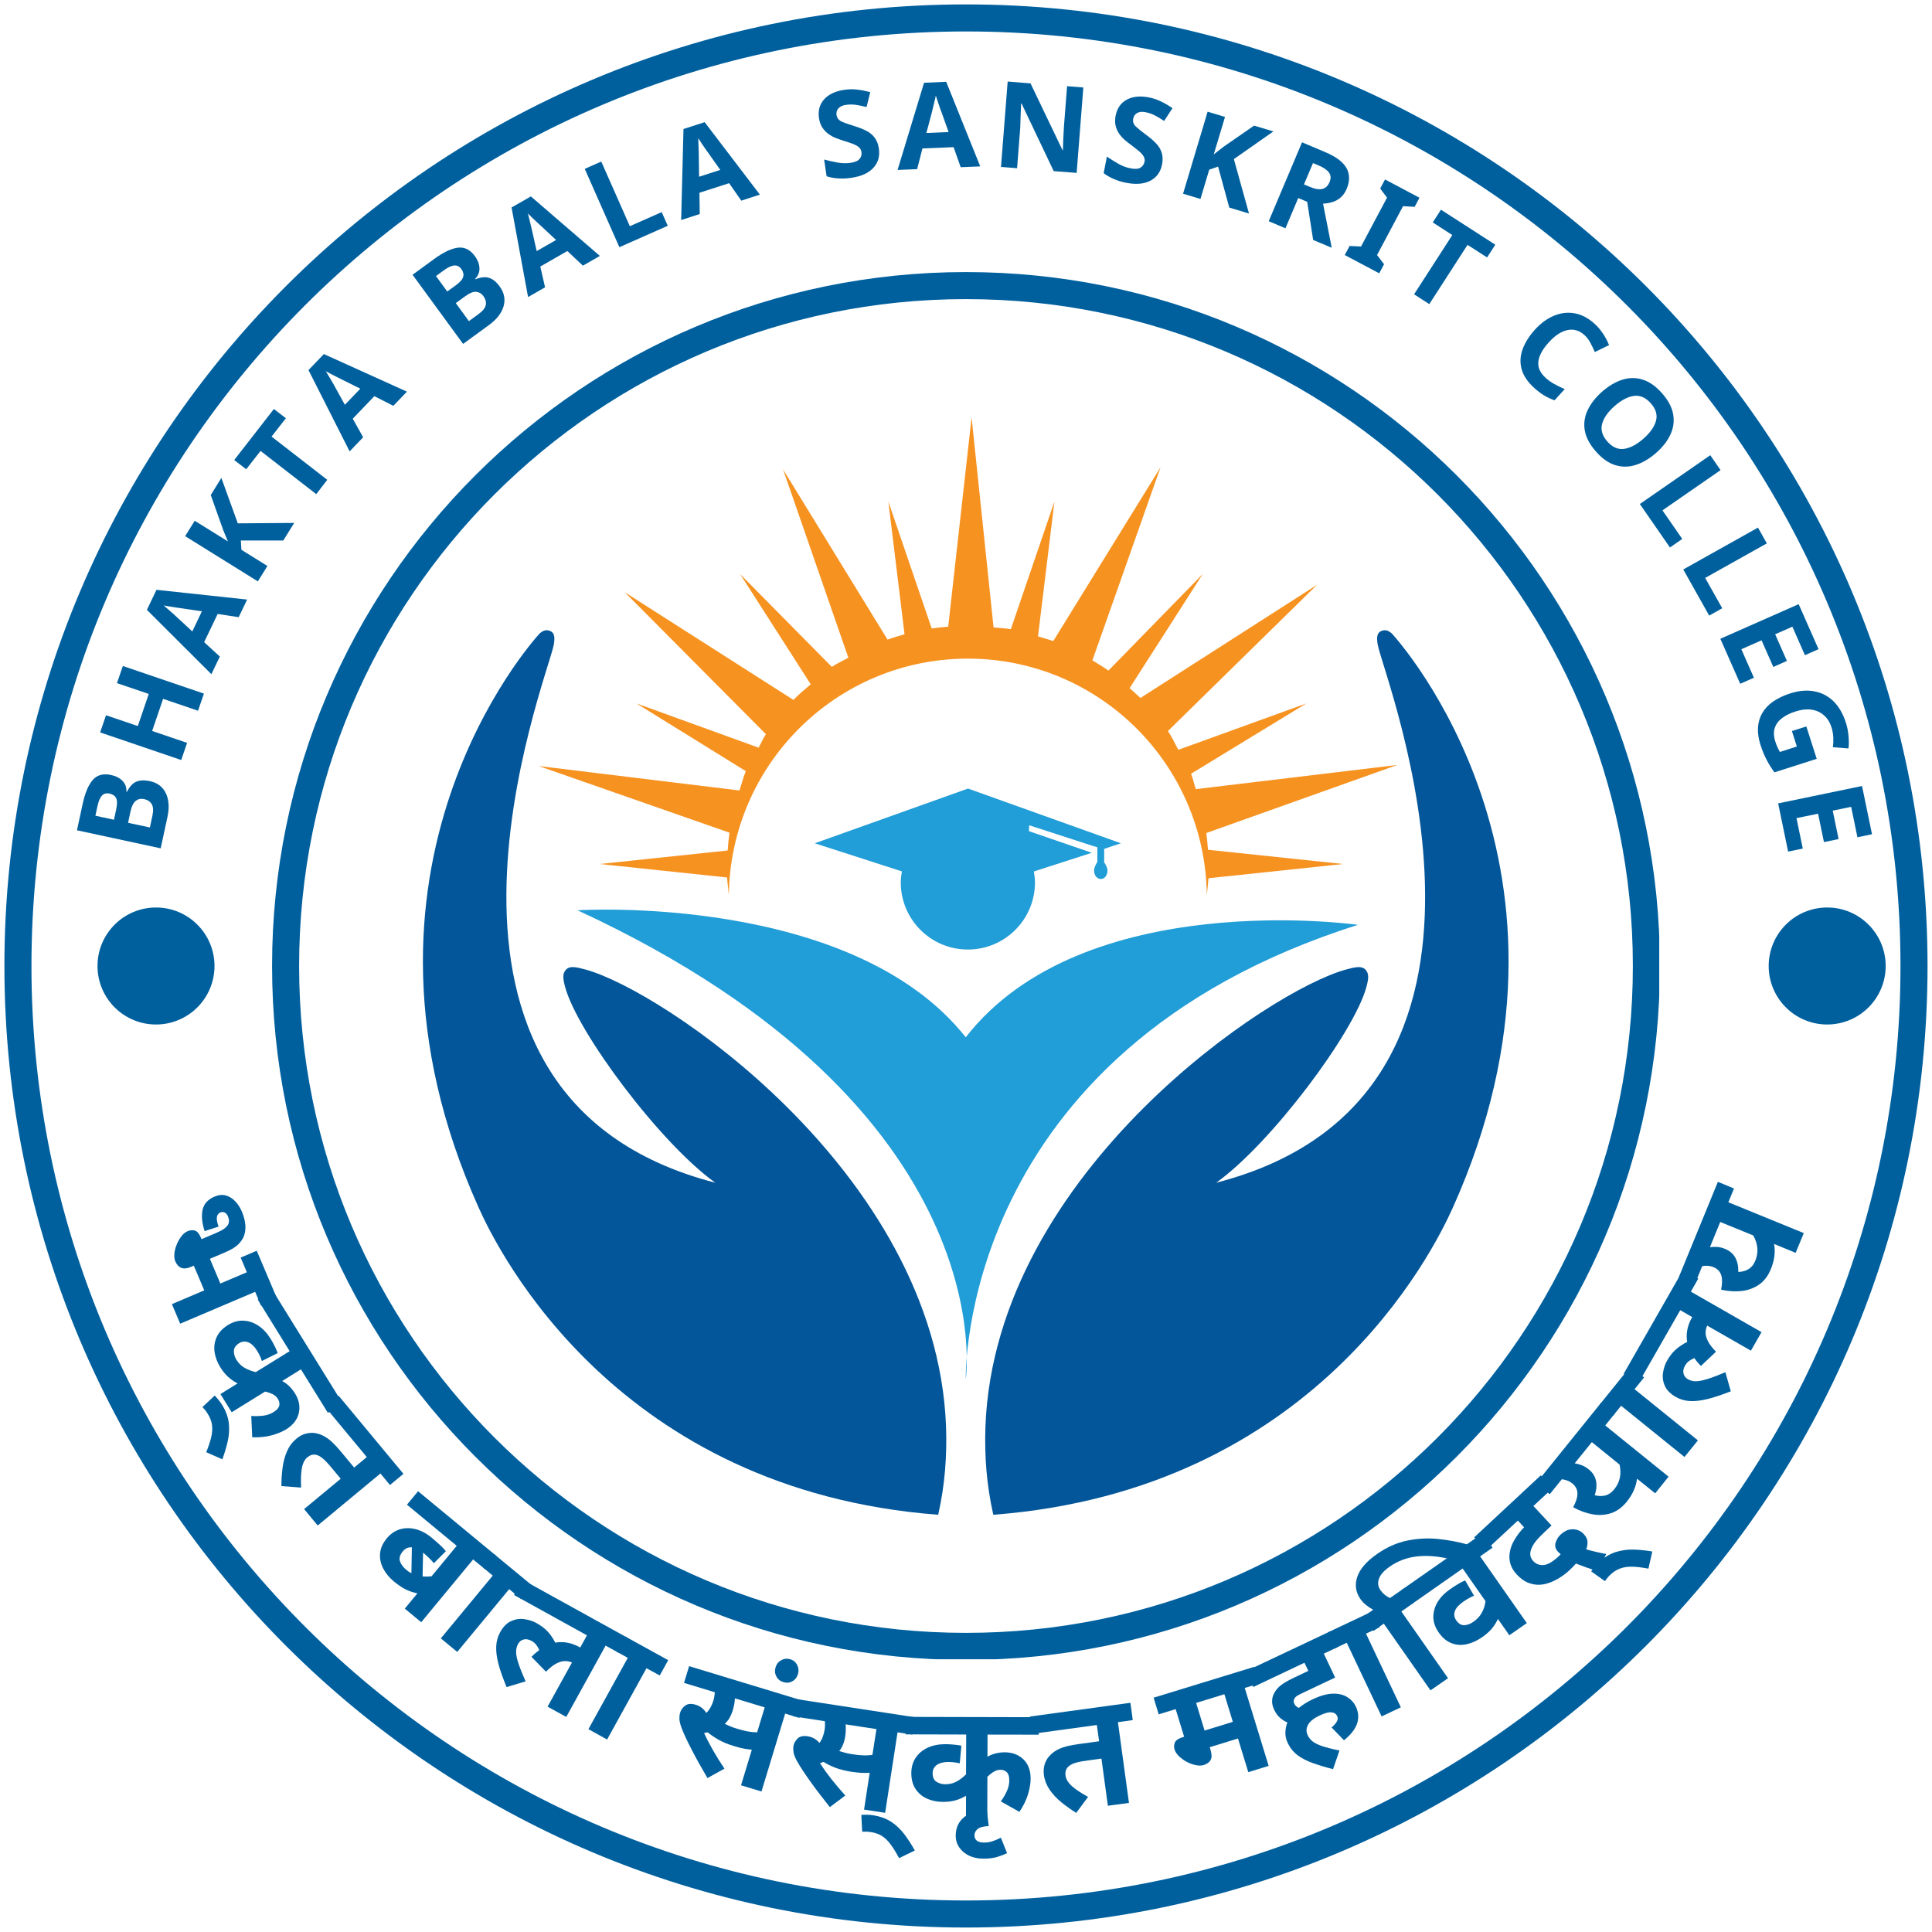 <svg xmlns="http://www.w3.org/2000/svg" xmlns:xlink="http://www.w3.org/1999/xlink" width="500" viewBox="0 0 375 375" height="500" preserveAspectRatio="xMidYMid meet"><defs><g></g><clipPath id="d4bee81807"><path d="M 0.855 0.855 L 374.133 0.855 L 374.133 374.133 L 0.855 374.133 Z M 0.855 0.855 " clip-rule="nonzero"></path></clipPath><clipPath id="27952d6f3f"><path d="M 187.496 0.855 C 84.418 0.855 0.855 84.418 0.855 187.496 C 0.855 290.574 84.418 374.133 187.496 374.133 C 290.574 374.133 374.133 290.574 374.133 187.496 C 374.133 84.418 290.574 0.855 187.496 0.855 Z M 187.496 0.855 " clip-rule="nonzero"></path></clipPath><clipPath id="e8adf030cf"><path d="M 191 122 L 293 122 L 293 294.023 L 191 294.023 Z M 191 122 " clip-rule="nonzero"></path></clipPath><clipPath id="4245361d5d"><path d="M 82 122 L 184 122 L 184 294.023 L 82 294.023 Z M 82 122 " clip-rule="nonzero"></path></clipPath><clipPath id="dd1a77cbb3"><path d="M 104 81.023 L 272 81.023 L 272 174 L 104 174 Z M 104 81.023 " clip-rule="nonzero"></path></clipPath><clipPath id="5185e2b39d"><path d="M 52.809 52.809 L 322.059 52.809 L 322.059 322.059 L 52.809 322.059 Z M 52.809 52.809 " clip-rule="nonzero"></path></clipPath><clipPath id="a8191a1f1f"><path d="M 187.5 52.809 C 113.113 52.809 52.809 113.113 52.809 187.5 C 52.809 261.887 113.113 322.188 187.5 322.188 C 261.887 322.188 322.188 261.887 322.188 187.5 C 322.188 113.113 261.887 52.809 187.5 52.809 Z M 187.5 52.809 " clip-rule="nonzero"></path></clipPath><clipPath id="b2e5574dd8"><path d="M 18.926 176.145 L 41.633 176.145 L 41.633 198.855 L 18.926 198.855 Z M 18.926 176.145 " clip-rule="nonzero"></path></clipPath><clipPath id="8f950c40e0"><path d="M 30.281 176.145 C 24.008 176.145 18.926 181.23 18.926 187.5 C 18.926 193.77 24.008 198.855 30.281 198.855 C 36.551 198.855 41.633 193.77 41.633 187.5 C 41.633 181.23 36.551 176.145 30.281 176.145 Z M 30.281 176.145 " clip-rule="nonzero"></path></clipPath><clipPath id="d4405a95bc"><path d="M 343.301 176.145 L 366.008 176.145 L 366.008 198.855 L 343.301 198.855 Z M 343.301 176.145 " clip-rule="nonzero"></path></clipPath><clipPath id="315e376e2f"><path d="M 354.652 176.145 C 348.383 176.145 343.301 181.23 343.301 187.5 C 343.301 193.77 348.383 198.855 354.652 198.855 C 360.926 198.855 366.008 193.77 366.008 187.5 C 366.008 181.23 360.926 176.145 354.652 176.145 Z M 354.652 176.145 " clip-rule="nonzero"></path></clipPath></defs><rect x="-37.5" width="450" fill="#ffffff" y="-37.5" height="450" fill-opacity="1"></rect><rect x="-37.5" width="450" fill="#ffffff" y="-37.5" height="450" fill-opacity="1"></rect><g clip-path="url(#d4bee81807)"><g clip-path="url(#27952d6f3f)"><path stroke-linecap="butt" transform="matrix(0.75, 0, 0, 0.75, 0.856, 0.856)" fill="none" stroke-linejoin="miter" d="M 248.853 -0.001 C 111.415 -0.001 -0.001 111.415 -0.001 248.853 C -0.001 386.29 111.415 497.702 248.853 497.702 C 386.29 497.702 497.702 386.29 497.702 248.853 C 497.702 111.415 386.29 -0.001 248.853 -0.001 Z M 248.853 -0.001 " stroke="#00609e" stroke-width="14" stroke-opacity="1" stroke-miterlimit="4"></path></g></g><path fill="#219dd7" d="M 214.32 164.762 L 217.566 163.68 L 187.891 153.059 L 158.148 163.68 L 175.055 169.133 C 174.938 169.832 174.84 170.543 174.84 171.277 C 174.84 178.469 180.672 184.305 187.867 184.305 C 195.055 184.305 200.887 178.469 200.887 171.277 C 200.887 170.551 200.789 169.852 200.672 169.152 L 211.914 165.523 L 199.715 161.328 L 199.773 160.184 L 211.914 164.129 L 212.547 164.316 L 212.992 164.445 L 212.992 167.305 C 212.676 167.816 212.359 168.449 212.359 168.957 C 212.359 169.914 212.93 170.613 213.688 170.613 C 214.387 170.613 214.961 169.914 214.961 168.957 C 214.961 168.449 214.645 167.871 214.32 167.367 Z M 214.32 164.762 " fill-opacity="1" fill-rule="nonzero"></path><g clip-path="url(#e8adf030cf)"><path fill="#025699" d="M 192.801 294.016 C 191.465 288.105 191.082 282.574 191.273 276.859 C 192.219 251.969 206.422 230.504 222.133 214.883 C 237.262 199.844 253.793 190.223 261.238 188.191 C 263.184 187.66 264.289 187.457 265.023 188.188 C 265.766 188.977 265.648 189.961 265.219 191.562 C 262.855 200.371 246.707 221.984 236.059 229.566 C 301.125 212.793 268.68 131.727 267.434 125.227 C 267.148 123.723 267.281 122.832 268.074 122.492 C 268.879 122.156 269.445 122.352 270.168 122.973 C 271.383 124.32 311.535 168.684 281.977 234.438 C 278.004 243.277 255 289.266 192.801 294.016 Z M 192.801 294.016 " fill-opacity="1" fill-rule="nonzero"></path></g><g clip-path="url(#4245361d5d)"><path fill="#025699" d="M 182.102 294.016 C 183.434 288.105 183.816 282.574 183.625 276.859 C 182.676 251.969 168.477 230.504 152.766 214.883 C 137.633 199.844 121.105 190.223 113.66 188.191 C 111.719 187.66 110.609 187.457 109.875 188.188 C 109.137 188.977 109.258 189.961 109.688 191.562 C 112.051 200.371 128.199 221.984 138.844 229.566 C 73.777 212.793 106.227 131.727 107.469 125.227 C 107.754 123.723 107.621 122.832 106.824 122.492 C 106.02 122.156 105.457 122.352 104.727 122.973 C 103.512 124.32 63.367 168.684 92.922 234.438 C 96.898 243.277 119.902 289.266 182.102 294.016 Z M 182.102 294.016 " fill-opacity="1" fill-rule="nonzero"></path></g><path fill="#219dd7" d="M 263.59 179.512 C 263.59 179.512 210.312 171.926 187.453 201.336 C 165.238 173.289 112.102 176.684 112.102 176.684 C 195.363 215.18 187.453 267.734 187.453 267.734 C 187.453 267.734 185.75 204.074 263.59 179.512 Z M 263.59 179.512 " fill-opacity="1" fill-rule="nonzero"></path><g clip-path="url(#dd1a77cbb3)"><path fill="#f69220" d="M 234.465 164.938 C 234.391 163.844 234.289 162.754 234.141 161.684 L 234.141 161.688 L 271.219 148.48 L 232.105 153.172 C 231.766 152.188 231.578 151.141 231.18 150.188 L 253.555 136.539 L 228.711 145.539 C 228.039 144.324 227.477 143.035 226.699 141.891 L 255.633 113.512 L 221.395 135.453 C 221.969 136.043 220.582 134.758 219.262 133.562 L 233.438 111.43 L 215.145 130.164 C 214.145 129.441 213.094 128.82 212.031 128.18 L 225.258 90.695 L 204.43 124.445 C 203.469 124.082 202.465 123.828 201.473 123.523 L 204.664 97.359 L 196.203 122.125 C 195.113 121.926 193.969 121.906 192.852 121.789 L 188.586 81.023 L 184.043 121.668 C 185.324 121.566 183.152 121.641 180.844 121.988 L 172.43 97.359 L 175.57 123.117 C 174.453 123.422 173.352 123.762 172.27 124.145 L 151.996 91.121 L 164.664 127.656 C 163.598 128.27 162.465 128.758 161.457 129.441 L 143.664 111.438 L 157.363 132.824 C 156.215 133.812 155.047 134.762 154 135.855 C 154 135.855 154 135.852 154.008 135.852 L 121.273 114.957 L 148.66 142.504 C 148.113 143.328 147.73 144.258 147.242 145.121 L 123.547 136.539 L 144.766 149.68 C 144.25 150.879 143.953 152.184 143.535 153.43 L 104.562 148.684 L 141.586 161.621 C 141.586 161.621 141.594 161.621 141.594 161.617 C 141.43 162.754 141.32 163.914 141.242 165.078 L 116.406 167.703 L 141.129 170.316 C 141.055 169.629 141.262 171.91 141.469 173.727 C 141.793 148.332 162.406 127.84 187.855 127.84 C 213.309 127.84 233.926 148.34 234.242 173.727 C 234.371 172.645 234.457 171.547 234.574 170.465 L 260.688 167.703 Z M 234.465 164.938 " fill-opacity="1" fill-rule="nonzero"></path></g><g clip-path="url(#5185e2b39d)"><g clip-path="url(#a8191a1f1f)"><path stroke-linecap="butt" transform="matrix(0.75, 0, 0, 0.75, 52.81, 52.81)" fill="none" stroke-linejoin="miter" d="M 179.586 -0.002 C 80.404 -0.002 -0.002 80.404 -0.002 179.586 C -0.002 278.769 80.404 359.17 179.586 359.17 C 278.769 359.17 359.17 278.769 359.17 179.586 C 359.17 80.404 278.769 -0.002 179.586 -0.002 Z M 179.586 -0.002 " stroke="#00609e" stroke-width="14" stroke-opacity="1" stroke-miterlimit="4"></path></g></g><g fill="#00609e" fill-opacity="1"><g transform="translate(30.751, 166.707)"><g><path d="M -15.812 -5.547 L -14.719 -10.609 C -14.258 -12.754 -13.609 -14.316 -12.766 -15.297 C -11.922 -16.285 -10.727 -16.613 -9.188 -16.281 C -8.258 -16.082 -7.52 -15.703 -6.969 -15.141 C -6.426 -14.578 -6.176 -13.879 -6.219 -13.047 L -6.109 -13.016 C -5.867 -13.516 -5.566 -13.957 -5.203 -14.344 C -4.848 -14.738 -4.383 -15.004 -3.812 -15.141 C -3.238 -15.285 -2.523 -15.27 -1.672 -15.094 C -0.203 -14.781 0.832 -14 1.438 -12.75 C 2.039 -11.5 2.145 -9.957 1.75 -8.125 L 0.438 -2.047 Z M -8.625 -7.594 L -8.203 -9.594 C -7.984 -10.602 -7.984 -11.332 -8.203 -11.781 C -8.43 -12.238 -8.859 -12.535 -9.484 -12.672 C -10.109 -12.805 -10.602 -12.672 -10.969 -12.266 C -11.344 -11.867 -11.633 -11.176 -11.844 -10.188 L -12.234 -8.375 Z M -5.891 -7 L -1.656 -6.094 L -1.172 -8.359 C -0.953 -9.379 -1 -10.141 -1.312 -10.641 C -1.625 -11.141 -2.117 -11.461 -2.797 -11.609 C -3.391 -11.734 -3.914 -11.625 -4.375 -11.281 C -4.844 -10.938 -5.195 -10.223 -5.438 -9.141 Z M -5.891 -7 "></path></g></g></g><g fill="#00609e" fill-opacity="1"><g transform="translate(34.501, 149.503)"><g><path d="M 5.078 -14.875 L 3.938 -11.547 L -2.844 -13.859 L -4.969 -7.625 L 1.812 -5.312 L 0.672 -1.984 L -15.062 -7.344 L -13.922 -10.672 L -7.75 -8.578 L -5.625 -14.812 L -11.797 -16.906 L -10.656 -20.234 Z M 5.078 -14.875 "></path></g></g></g><g fill="#00609e" fill-opacity="1"><g transform="translate(41.03, 130.859)"><g><path d="M 5.297 -11.062 L 1.219 -11.688 L -1.406 -6.219 L 1.641 -3.422 L 0 0 L -12.516 -12.484 L -10.656 -16.375 L 6.938 -14.484 Z M -1.844 -12.203 L -5.828 -12.797 C -6.098 -12.828 -6.441 -12.875 -6.859 -12.938 C -7.285 -13 -7.711 -13.066 -8.141 -13.141 C -8.578 -13.211 -8.953 -13.281 -9.266 -13.344 C -9.016 -13.133 -8.707 -12.867 -8.344 -12.547 C -7.988 -12.234 -7.648 -11.938 -7.328 -11.656 C -7.016 -11.375 -6.797 -11.172 -6.672 -11.047 L -3.703 -8.297 Z M -1.844 -12.203 "></path></g></g></g><g fill="#00609e" fill-opacity="1"><g transform="translate(48.937, 114.626)"><g><path d="M 8.172 -13.125 L 6.047 -9.719 L -2.188 -9.719 L -2.078 -7.906 L 2.969 -4.766 L 1.109 -1.781 L -13 -10.562 L -11.141 -13.547 L -4.688 -9.531 C -4.844 -9.883 -5 -10.25 -5.156 -10.625 C -5.312 -11.008 -5.461 -11.379 -5.609 -11.734 L -8.031 -18.547 L -5.969 -21.859 L -2.781 -13.047 Z M 8.172 -13.125 "></path></g></g></g><g fill="#00609e" fill-opacity="1"><g transform="translate(58.32, 99.851)"><g><path d="M 5.203 -6.719 L 3.062 -3.938 L -7.75 -12.328 L -10.531 -8.766 L -12.859 -10.562 L -5.156 -20.469 L -2.828 -18.672 L -5.609 -15.109 Z M 5.203 -6.719 "></path></g></g></g><g fill="#00609e" fill-opacity="1"><g transform="translate(67.862, 87.614)"><g><path d="M 8.484 -8.844 L 4.797 -10.719 L 0.609 -6.344 L 2.625 -2.734 L 0 0 L -7.984 -15.781 L -5 -18.891 L 11.125 -11.594 Z M 2.078 -12.172 L -1.547 -13.969 C -1.785 -14.094 -2.094 -14.25 -2.469 -14.438 C -2.852 -14.625 -3.238 -14.816 -3.625 -15.016 C -4.008 -15.223 -4.344 -15.406 -4.625 -15.562 C -4.445 -15.289 -4.238 -14.945 -4 -14.531 C -3.758 -14.113 -3.531 -13.723 -3.312 -13.359 C -3.094 -12.992 -2.945 -12.734 -2.875 -12.578 L -0.922 -9.047 Z M 2.078 -12.172 "></path></g></g></g><g fill="#00609e" fill-opacity="1"><g transform="translate(80.662, 74.669)"><g></g></g></g><g fill="#00609e" fill-opacity="1"><g transform="translate(88.202, 67.987)"><g><path d="M -8.125 -14.656 L -3.953 -17.703 C -2.172 -19.004 -0.641 -19.738 0.641 -19.906 C 1.93 -20.082 3.047 -19.535 3.984 -18.266 C 4.535 -17.504 4.828 -16.727 4.859 -15.938 C 4.891 -15.156 4.613 -14.469 4.031 -13.875 L 4.094 -13.781 C 4.602 -14 5.125 -14.129 5.656 -14.172 C 6.188 -14.223 6.711 -14.113 7.234 -13.844 C 7.754 -13.57 8.27 -13.086 8.781 -12.391 C 9.664 -11.172 9.922 -9.895 9.547 -8.562 C 9.172 -7.227 8.227 -6.008 6.719 -4.906 L 1.688 -1.234 Z M -1.391 -11.406 L 0.266 -12.609 C 1.098 -13.223 1.578 -13.773 1.703 -14.266 C 1.836 -14.754 1.719 -15.254 1.344 -15.766 C 0.969 -16.273 0.508 -16.504 -0.031 -16.453 C -0.582 -16.41 -1.266 -16.094 -2.078 -15.5 L -3.578 -14.406 Z M 0.266 -9.156 L 2.812 -5.656 L 4.672 -7.016 C 5.523 -7.641 6 -8.238 6.094 -8.812 C 6.188 -9.395 6.031 -9.961 5.625 -10.516 C 5.258 -11.016 4.789 -11.289 4.219 -11.344 C 3.656 -11.406 2.926 -11.102 2.031 -10.438 Z M 0.266 -9.156 "></path></g></g></g><g fill="#00609e" fill-opacity="1"><g transform="translate(102.498, 57.659)"><g><path d="M 10.641 -6.094 L 7.625 -8.938 L 2.375 -5.922 L 3.297 -1.891 L 0 0 L -3.203 -17.391 L 0.547 -19.531 L 13.938 -7.984 Z M 5.438 -11.078 L 2.469 -13.844 C 2.27 -14.031 2.016 -14.266 1.703 -14.547 C 1.391 -14.836 1.078 -15.133 0.766 -15.438 C 0.453 -15.738 0.18 -16.004 -0.047 -16.234 C 0.047 -15.93 0.145 -15.547 0.25 -15.078 C 0.363 -14.609 0.473 -14.164 0.578 -13.75 C 0.68 -13.344 0.75 -13.051 0.781 -12.875 L 1.672 -8.922 Z M 5.438 -11.078 "></path></g></g></g><g fill="#00609e" fill-opacity="1"><g transform="translate(118.297, 48.825)"><g><path d="M 1.922 -0.844 L -4.797 -16.047 L -1.594 -17.469 L 3.953 -4.922 L 10.141 -7.656 L 11.312 -5 Z M 1.922 -0.844 "></path></g></g></g><g fill="#00609e" fill-opacity="1"><g transform="translate(132.211, 42.712)"><g><path d="M 11.672 -3.766 L 9.312 -7.156 L 3.547 -5.297 L 3.609 -1.172 L 0 0 L 0.453 -17.672 L 4.562 -19 L 15.281 -4.938 Z M 7.594 -9.734 L 5.266 -13.031 C 5.098 -13.25 4.895 -13.531 4.656 -13.875 C 4.414 -14.227 4.176 -14.582 3.938 -14.938 C 3.695 -15.301 3.488 -15.617 3.312 -15.891 C 3.332 -15.578 3.348 -15.18 3.359 -14.703 C 3.379 -14.223 3.395 -13.77 3.406 -13.344 C 3.426 -12.914 3.43 -12.613 3.422 -12.438 L 3.484 -8.406 Z M 7.594 -9.734 "></path></g></g></g><g fill="#00609e" fill-opacity="1"><g transform="translate(149.619, 37.382)"><g></g></g></g><g fill="#00609e" fill-opacity="1"><g transform="translate(159.494, 35.123)"><g><path d="M 11.094 -6.281 C 11.312 -4.812 10.957 -3.566 10.031 -2.547 C 9.102 -1.535 7.676 -0.891 5.75 -0.609 C 4.008 -0.348 2.41 -0.445 0.953 -0.906 L 0.469 -4.156 C 1.301 -3.938 2.156 -3.742 3.031 -3.578 C 3.914 -3.422 4.77 -3.398 5.594 -3.516 C 6.457 -3.641 7.047 -3.895 7.359 -4.281 C 7.672 -4.664 7.789 -5.113 7.719 -5.625 C 7.656 -6.039 7.461 -6.367 7.141 -6.609 C 6.816 -6.859 6.395 -7.078 5.875 -7.266 C 5.352 -7.453 4.766 -7.645 4.109 -7.844 C 3.711 -7.977 3.27 -8.133 2.781 -8.312 C 2.301 -8.5 1.828 -8.754 1.359 -9.078 C 0.898 -9.398 0.5 -9.812 0.156 -10.312 C -0.188 -10.812 -0.414 -11.438 -0.531 -12.188 C -0.738 -13.656 -0.406 -14.875 0.469 -15.844 C 1.352 -16.82 2.656 -17.438 4.375 -17.688 C 5.227 -17.812 6.051 -17.828 6.844 -17.734 C 7.645 -17.648 8.504 -17.484 9.422 -17.234 L 8.703 -14.344 C 7.91 -14.551 7.203 -14.695 6.578 -14.781 C 5.953 -14.863 5.32 -14.859 4.688 -14.766 C 4.031 -14.672 3.547 -14.441 3.234 -14.078 C 2.922 -13.711 2.801 -13.289 2.875 -12.812 C 2.969 -12.219 3.297 -11.789 3.859 -11.531 C 4.43 -11.27 5.27 -10.973 6.375 -10.641 C 7.281 -10.359 8.062 -10.047 8.719 -9.703 C 9.375 -9.359 9.898 -8.914 10.297 -8.375 C 10.703 -7.832 10.969 -7.133 11.094 -6.281 Z M 11.094 -6.281 "></path></g></g></g><g fill="#00609e" fill-opacity="1"><g transform="translate(174.218, 32.986)"><g><path d="M 12.25 -0.531 L 10.875 -4.422 L 4.828 -4.172 L 3.797 -0.156 L 0 0 L 5.141 -16.922 L 9.438 -17.109 L 16.047 -0.688 Z M 9.906 -7.359 L 8.547 -11.156 C 8.441 -11.406 8.32 -11.727 8.188 -12.125 C 8.051 -12.531 7.914 -12.938 7.781 -13.344 C 7.645 -13.758 7.523 -14.125 7.422 -14.438 C 7.367 -14.125 7.281 -13.734 7.156 -13.266 C 7.039 -12.805 6.938 -12.367 6.844 -11.953 C 6.75 -11.535 6.676 -11.238 6.625 -11.062 L 5.594 -7.172 Z M 9.906 -7.359 "></path></g></g></g><g fill="#00609e" fill-opacity="1"><g transform="translate(192.197, 32.247)"><g><path d="M 16.781 1.312 L 12.328 0.969 L 6.094 -12.141 L 6 -12.156 C 5.969 -11.363 5.938 -10.566 5.906 -9.766 C 5.883 -8.973 5.859 -8.18 5.828 -7.391 L 5.219 0.406 L 2.094 0.156 L 3.391 -16.422 L 7.828 -16.062 L 14.047 -3.078 L 14.109 -3.078 C 14.141 -3.836 14.164 -4.598 14.188 -5.359 C 14.219 -6.117 14.258 -6.883 14.312 -7.656 L 14.922 -15.516 L 18.078 -15.266 Z M 16.781 1.312 "></path></g></g></g><g fill="#00609e" fill-opacity="1"><g transform="translate(213.018, 34.162)"><g><path d="M 12.547 -2.281 C 12.266 -0.82 11.52 0.234 10.312 0.891 C 9.102 1.547 7.539 1.691 5.625 1.328 C 3.895 0.992 2.422 0.367 1.203 -0.547 L 1.828 -3.766 C 2.535 -3.285 3.273 -2.82 4.047 -2.375 C 4.816 -1.938 5.613 -1.641 6.438 -1.484 C 7.301 -1.316 7.941 -1.363 8.359 -1.625 C 8.773 -1.883 9.035 -2.27 9.141 -2.781 C 9.211 -3.188 9.133 -3.555 8.906 -3.891 C 8.688 -4.234 8.363 -4.578 7.938 -4.922 C 7.508 -5.273 7.023 -5.656 6.484 -6.062 C 6.141 -6.312 5.766 -6.602 5.359 -6.938 C 4.961 -7.281 4.598 -7.676 4.266 -8.125 C 3.941 -8.57 3.703 -9.086 3.547 -9.672 C 3.391 -10.254 3.379 -10.922 3.516 -11.672 C 3.797 -13.129 4.508 -14.172 5.656 -14.797 C 6.801 -15.43 8.227 -15.586 9.938 -15.266 C 10.789 -15.098 11.578 -14.836 12.297 -14.484 C 13.023 -14.141 13.781 -13.703 14.562 -13.172 L 12.938 -10.688 C 12.25 -11.145 11.625 -11.516 11.062 -11.797 C 10.5 -12.078 9.906 -12.273 9.281 -12.391 C 8.625 -12.516 8.094 -12.457 7.688 -12.219 C 7.281 -11.977 7.031 -11.617 6.938 -11.141 C 6.82 -10.555 6.988 -10.047 7.438 -9.609 C 7.895 -9.18 8.586 -8.625 9.516 -7.938 C 10.273 -7.383 10.906 -6.836 11.406 -6.297 C 11.914 -5.754 12.27 -5.16 12.469 -4.516 C 12.676 -3.867 12.703 -3.125 12.547 -2.281 Z M 12.547 -2.281 "></path></g></g></g><g fill="#00609e" fill-opacity="1"><g transform="translate(227.633, 37.008)"><g><path d="M 14.797 4.438 L 10.969 3.281 L 8.797 -4.672 L 7.078 -4.078 L 5.375 1.609 L 2 0.594 L 6.766 -15.328 L 10.141 -14.312 L 7.953 -7.031 C 8.266 -7.27 8.578 -7.516 8.891 -7.766 C 9.211 -8.016 9.531 -8.266 9.844 -8.516 L 15.781 -12.625 L 19.531 -11.5 L 11.859 -6.125 Z M 14.797 4.438 "></path></g></g></g><g fill="#00609e" fill-opacity="1"><g transform="translate(244.334, 42.123)"><g><path d="M 12.859 -12.609 C 14.953 -11.734 16.332 -10.707 17 -9.531 C 17.676 -8.352 17.691 -6.988 17.047 -5.438 C 16.742 -4.738 16.348 -4.18 15.859 -3.766 C 15.379 -3.359 14.844 -3.066 14.25 -2.891 C 13.656 -2.711 13.062 -2.613 12.469 -2.594 L 14.156 5.969 L 10.547 4.453 L 9.391 -2.953 L 7.656 -3.688 L 5.172 2.188 L 1.922 0.812 L 8.391 -14.5 Z M 11.5 -10.062 L 10.516 -10.469 L 8.766 -6.328 L 9.812 -5.891 C 10.883 -5.43 11.727 -5.285 12.344 -5.453 C 12.969 -5.617 13.426 -6.051 13.719 -6.75 C 14.031 -7.477 14 -8.102 13.625 -8.625 C 13.25 -9.145 12.539 -9.625 11.5 -10.062 Z M 11.5 -10.062 "></path></g></g></g><g fill="#00609e" fill-opacity="1"><g transform="translate(260.363, 49.145)"><g><path d="M 7.344 3.906 L 0.656 0.359 L 1.594 -1.406 L 3.812 -1.297 L 8.859 -10.781 L 7.531 -12.547 L 8.469 -14.312 L 15.156 -10.766 L 14.219 -9 L 11.969 -9.125 L 6.922 0.359 L 8.281 2.141 Z M 7.344 3.906 "></path></g></g></g><g fill="#00609e" fill-opacity="1"><g transform="translate(270.284, 54.421)"><g><path d="M 7.141 4.609 L 4.188 2.703 L 11.609 -8.797 L 7.812 -11.25 L 9.406 -13.719 L 19.953 -6.922 L 18.359 -4.453 L 14.562 -6.891 Z M 7.141 4.609 "></path></g></g></g><g fill="#00609e" fill-opacity="1"><g transform="translate(283.35, 63.085)"><g></g></g></g><g fill="#00609e" fill-opacity="1"><g transform="translate(291.398, 69.171)"><g><path d="M 16.141 -4.141 C 15.129 -5.047 14.02 -5.363 12.812 -5.094 C 11.613 -4.832 10.426 -4.051 9.25 -2.75 C 8.051 -1.445 7.367 -0.219 7.203 0.938 C 7.047 2.102 7.508 3.176 8.594 4.156 C 9.082 4.602 9.633 5 10.25 5.344 C 10.863 5.688 11.551 6.023 12.312 6.359 L 10.328 8.531 C 9.586 8.258 8.906 7.938 8.281 7.562 C 7.664 7.188 7.031 6.703 6.375 6.109 C 5.094 4.941 4.281 3.723 3.938 2.453 C 3.602 1.191 3.672 -0.086 4.141 -1.391 C 4.617 -2.691 5.426 -3.969 6.562 -5.219 C 7.695 -6.457 8.922 -7.348 10.234 -7.891 C 11.555 -8.441 12.891 -8.598 14.234 -8.359 C 15.586 -8.117 16.883 -7.438 18.125 -6.312 C 18.727 -5.758 19.266 -5.129 19.734 -4.422 C 20.211 -3.711 20.609 -2.969 20.922 -2.188 L 18.156 -0.844 C 17.883 -1.469 17.594 -2.07 17.281 -2.656 C 16.969 -3.238 16.586 -3.734 16.141 -4.141 Z M 16.141 -4.141 "></path></g></g></g><g fill="#00609e" fill-opacity="1"><g transform="translate(303.822, 80.468)"><g><path d="M 17.578 7.484 C 16.273 8.609 14.953 9.379 13.609 9.797 C 12.273 10.211 10.953 10.211 9.641 9.797 C 8.336 9.379 7.098 8.492 5.922 7.141 C 4.734 5.785 4.02 4.43 3.781 3.078 C 3.551 1.723 3.738 0.41 4.344 -0.859 C 4.945 -2.141 5.895 -3.348 7.188 -4.484 C 8.488 -5.609 9.801 -6.375 11.125 -6.781 C 12.457 -7.195 13.773 -7.191 15.078 -6.766 C 16.379 -6.348 17.629 -5.453 18.828 -4.078 C 20.004 -2.734 20.707 -1.391 20.938 -0.047 C 21.176 1.297 21 2.602 20.406 3.875 C 19.82 5.145 18.879 6.348 17.578 7.484 Z M 9.594 -1.672 C 8.289 -0.535 7.477 0.613 7.156 1.781 C 6.832 2.945 7.16 4.086 8.141 5.203 C 9.129 6.336 10.219 6.82 11.406 6.656 C 12.594 6.488 13.836 5.836 15.141 4.703 C 16.453 3.555 17.27 2.406 17.594 1.25 C 17.926 0.094 17.602 -1.039 16.625 -2.156 C 15.633 -3.289 14.539 -3.781 13.344 -3.625 C 12.156 -3.469 10.906 -2.816 9.594 -1.672 Z M 9.594 -1.672 "></path></g></g></g><g fill="#00609e" fill-opacity="1"><g transform="translate(317.103, 96.108)"><g><path d="M 1.188 1.719 L 14.859 -7.75 L 16.859 -4.859 L 5.578 2.953 L 9.422 8.5 L 7.031 10.156 Z M 1.188 1.719 "></path></g></g></g><g fill="#00609e" fill-opacity="1"><g transform="translate(325.706, 108.704)"><g><path d="M 1.016 1.828 L 15.516 -6.297 L 17.234 -3.234 L 5.266 3.469 L 8.578 9.359 L 6.047 10.781 Z M 1.016 1.828 "></path></g></g></g><g fill="#00609e" fill-opacity="1"><g transform="translate(333.072, 122.064)"><g><path d="M 4.703 10.656 L 0.844 1.922 L 16.047 -4.797 L 19.906 3.938 L 17.266 5.109 L 14.828 -0.422 L 11.484 1.047 L 13.766 6.219 L 11.125 7.391 L 8.844 2.219 L 4.922 3.953 L 7.359 9.484 Z M 4.703 10.656 "></path></g></g></g><g fill="#00609e" fill-opacity="1"><g transform="translate(339.155, 135.849)"><g><path d="M 11.453 5.156 L 13.469 11.438 L 5.266 14.062 C 4.711 13.32 4.211 12.523 3.766 11.672 C 3.316 10.828 2.91 9.844 2.547 8.719 C 1.797 6.363 1.906 4.32 2.875 2.594 C 3.852 0.875 5.676 -0.41 8.344 -1.266 C 10 -1.797 11.535 -1.93 12.953 -1.672 C 14.379 -1.422 15.617 -0.789 16.672 0.219 C 17.734 1.238 18.551 2.633 19.125 4.406 C 19.395 5.25 19.566 6.109 19.641 6.984 C 19.723 7.859 19.723 8.672 19.641 9.422 L 16.609 9.188 C 16.691 8.602 16.719 7.973 16.688 7.297 C 16.656 6.629 16.535 5.957 16.328 5.281 C 16.004 4.301 15.504 3.523 14.828 2.953 C 14.16 2.379 13.359 2.023 12.422 1.891 C 11.484 1.766 10.473 1.879 9.391 2.234 C 8.359 2.555 7.484 2.984 6.766 3.516 C 6.055 4.047 5.578 4.688 5.328 5.438 C 5.078 6.195 5.109 7.066 5.422 8.047 C 5.566 8.516 5.711 8.898 5.859 9.203 C 6.004 9.516 6.156 9.816 6.312 10.109 L 9.609 9.047 L 8.656 6.047 Z M 11.453 5.156 "></path></g></g></g><g fill="#00609e" fill-opacity="1"><g transform="translate(344.715, 153.891)"><g><path d="M 2.359 11.406 L 0.422 2.047 L 16.703 -1.328 L 18.641 8.031 L 15.812 8.625 L 14.594 2.719 L 11.016 3.453 L 12.156 8.969 L 9.312 9.562 L 8.172 4.047 L 3.984 4.906 L 5.203 10.812 Z M 2.359 11.406 "></path></g></g></g><g fill="#00609e" fill-opacity="1"><g transform="translate(26.616, 237.24)"><g><path d="M 20.312 -2.125 C 21.082 -0.301 21.227 1.281 20.75 2.625 C 20.531 3.207 20.156 3.766 19.625 4.297 C 19.102 4.828 18.25 5.344 17.062 5.844 L 14.125 7.094 L 16.156 11.891 L 21.297 9.703 L 20.094 6.859 L 23.219 5.531 L 27.188 14.875 L 24.062 16.203 L 22.906 13.5 L 8.359 19.688 L 6.75 15.891 L 13.031 13.219 L 11 8.422 L 10.547 8.625 C 9.711 8.977 9.051 9.051 8.562 8.844 C 8.07 8.645 7.688 8.223 7.406 7.578 C 7.238 7.18 7.18 6.691 7.234 6.109 C 7.285 5.535 7.43 4.953 7.672 4.359 C 7.91 3.766 8.211 3.223 8.578 2.734 C 8.953 2.254 9.359 1.922 9.797 1.734 C 10.273 1.535 10.738 1.492 11.188 1.609 C 11.645 1.734 12.039 2.191 12.375 2.984 L 12.5 3.281 L 15.375 2.062 C 16.051 1.77 16.551 1.504 16.875 1.266 C 17.195 1.023 17.441 0.781 17.609 0.531 C 17.891 0.062 17.898 -0.488 17.641 -1.125 C 17.473 -1.52 17.254 -1.773 16.984 -1.891 C 16.711 -2.016 16.438 -2.02 16.156 -1.906 C 15.781 -1.738 15.555 -1.441 15.484 -1.016 C 15.41 -0.598 15.52 0.02 15.812 0.844 L 13.109 1.719 C 12.598 0.207 12.457 -1.145 12.688 -2.344 C 12.926 -3.539 13.707 -4.422 15.031 -4.984 C 15.82 -5.316 16.551 -5.391 17.219 -5.203 C 17.895 -5.016 18.492 -4.645 19.016 -4.094 C 19.547 -3.551 19.977 -2.895 20.312 -2.125 Z M 20.312 -2.125 "></path></g></g></g><g fill="#00609e" fill-opacity="1"><g transform="translate(36.597, 260.587)"><g><path d="M 27.047 13.641 L 21.812 5.203 L 18.172 7.469 C 19.16 7.988 19.992 8.797 20.672 9.891 C 21.441 11.129 21.688 12.383 21.406 13.656 C 21.125 14.938 20.305 16 18.953 16.844 C 18.18 17.32 17.227 17.711 16.094 18.016 C 14.969 18.316 13.723 18.441 12.359 18.391 L 12.172 14.25 C 12.953 14.301 13.711 14.285 14.453 14.203 C 15.191 14.117 15.875 13.883 16.5 13.5 C 17.145 13.094 17.516 12.672 17.609 12.234 C 17.703 11.805 17.613 11.375 17.344 10.938 C 17.094 10.531 16.727 10.211 16.25 9.984 C 15.77 9.766 15.305 9.609 14.859 9.516 L 8.375 13.531 L 6.188 10 L 9.516 7.938 C 8.828 7.57 8.211 7.145 7.672 6.656 C 7.141 6.176 6.633 5.551 6.156 4.781 C 5.562 3.82 5.191 2.836 5.047 1.828 C 4.91 0.816 5.047 -0.141 5.453 -1.047 C 5.867 -1.961 6.602 -2.75 7.656 -3.406 C 8.613 -4 9.598 -4.281 10.609 -4.25 C 11.629 -4.219 12.598 -3.898 13.516 -3.297 C 14.43 -2.703 15.227 -1.859 15.906 -0.766 C 16.207 -0.273 16.488 0.227 16.75 0.75 C 17.008 1.281 17.191 1.711 17.297 2.047 L 14.234 3.578 C 14.035 2.93 13.723 2.266 13.297 1.578 C 12.785 0.754 12.227 0.219 11.625 -0.031 C 11.02 -0.289 10.426 -0.242 9.844 0.109 C 9.145 0.547 8.797 1.066 8.797 1.672 C 8.805 2.273 8.969 2.828 9.281 3.328 C 9.738 4.066 10.305 4.613 10.984 4.969 C 11.672 5.332 12.363 5.586 13.062 5.734 L 19.625 1.672 L 13.438 -8.328 L 16.328 -10.109 L 29.938 11.859 Z M 27.047 13.641 "></path></g></g></g><g fill="#00609e" fill-opacity="1"><g transform="translate(46.266, 276.205)"><g><path d="M -4.594 -5.328 C -4.352 -5.086 -4.109 -4.812 -3.859 -4.5 C -3.609 -4.195 -3.391 -3.895 -3.203 -3.594 C -2.441 -2.375 -1.992 -1.18 -1.859 -0.016 C -1.723 1.141 -1.785 2.301 -2.047 3.469 C -2.305 4.633 -2.66 5.828 -3.109 7.047 L -6.234 5.672 C -5.773 4.523 -5.445 3.523 -5.25 2.672 C -5.062 1.828 -5.02 1.047 -5.125 0.328 C -5.227 -0.379 -5.504 -1.086 -5.953 -1.797 C -6.129 -2.086 -6.301 -2.332 -6.469 -2.531 C -6.645 -2.727 -6.812 -2.914 -6.969 -3.094 Z M -4.594 -5.328 "></path></g></g></g><g fill="#00609e" fill-opacity="1"><g transform="translate(50.947, 283.178)"><g><path d="M 22.891 2.828 L 10.719 12.922 L 8.078 9.734 L 15.188 3.844 L 13.391 1.688 C 12.672 0.82 12.086 0.211 11.641 -0.141 C 11.203 -0.504 10.773 -0.727 10.359 -0.812 C 9.785 -0.914 9.238 -0.754 8.719 -0.328 C 8.176 0.129 7.816 0.844 7.641 1.812 C 7.473 2.781 7.426 4.031 7.5 5.562 L 3.672 5.266 C 3.672 4.004 3.75 2.801 3.906 1.656 C 4.062 0.508 4.348 -0.539 4.766 -1.5 C 5.191 -2.469 5.801 -3.281 6.594 -3.938 C 7.164 -4.414 7.77 -4.738 8.406 -4.906 C 9.039 -5.07 9.656 -5.109 10.25 -5.016 C 11.051 -4.879 11.828 -4.551 12.578 -4.031 C 13.328 -3.52 14.211 -2.645 15.234 -1.406 L 17.797 1.672 L 20.25 -0.359 L 12.172 -10.094 L 14.781 -12.266 L 27.359 2.891 L 24.75 5.062 Z M 22.891 2.828 "></path></g></g></g><g fill="#00609e" fill-opacity="1"><g transform="translate(63.956, 298.41)"><g></g></g></g><g fill="#00609e" fill-opacity="1"><g transform="translate(68.914, 304.247)"><g><path d="M 25.172 0.281 L 22.922 -1.562 L 12.844 10.625 L 9.656 7.984 L 12.109 5.016 C 11.305 4.859 10.551 4.609 9.844 4.266 C 9.145 3.922 8.359 3.391 7.484 2.672 C 6.609 1.93 5.93 1.098 5.453 0.172 C 4.973 -0.754 4.773 -1.719 4.859 -2.719 C 4.941 -3.727 5.379 -4.711 6.172 -5.672 C 6.891 -6.535 7.734 -7.113 8.703 -7.406 C 9.68 -7.695 10.695 -7.707 11.75 -7.438 C 12.812 -7.176 13.852 -6.625 14.875 -5.781 C 15.52 -5.238 16.086 -4.738 16.578 -4.281 C 17.066 -3.832 17.414 -3.457 17.625 -3.156 L 15.297 -0.828 C 14.805 -1.43 14.207 -2.031 13.5 -2.625 C 13.383 -2.719 13.285 -2.801 13.203 -2.875 L 13.109 1.734 C 13.398 1.766 13.688 1.773 13.969 1.766 C 14.258 1.766 14.555 1.742 14.859 1.703 L 19.734 -4.203 L 10.078 -12.188 L 12.234 -14.797 L 27.328 -2.328 Z M 9.266 -3.125 C 8.703 -2.445 8.52 -1.805 8.719 -1.203 C 8.926 -0.598 9.348 -0.035 9.984 0.484 C 10.273 0.734 10.594 0.945 10.938 1.125 L 11.031 -3.906 C 10.332 -3.969 9.742 -3.707 9.266 -3.125 Z M 9.266 -3.125 "></path></g></g></g><g fill="#00609e" fill-opacity="1"><g transform="translate(83.658, 316.434)"><g><path d="M 15.172 -7.984 L 5.094 4.203 L 1.906 1.578 L 11.984 -10.609 L 10.078 -12.188 L 12.234 -14.797 L 19.594 -8.719 L 17.438 -6.109 Z M 15.172 -7.984 "></path></g></g></g><g fill="#00609e" fill-opacity="1"><g transform="translate(92.128, 323.43)"><g><path d="M 7.641 -13.844 L 9.281 -16.812 L 29.609 -5.578 L 27.969 -2.609 L 25.422 -4.016 L 17.781 9.828 L 14.156 7.828 L 18.891 -0.734 C 18.523 -0.91 18.086 -1.004 17.578 -1.016 C 17.078 -1.023 16.516 -0.875 15.891 -0.562 C 15.273 -0.25 14.594 0.285 13.844 1.047 L 11.031 -1.844 C 11.531 -2.344 12.035 -2.781 12.547 -3.156 C 12.379 -3.539 12.18 -3.879 11.953 -4.172 C 11.734 -4.461 11.43 -4.719 11.047 -4.938 C 10.484 -5.238 9.969 -5.328 9.5 -5.203 C 9.031 -5.078 8.676 -4.789 8.438 -4.344 C 8.164 -3.863 8.035 -3.32 8.047 -2.719 C 8.066 -2.113 8.227 -1.363 8.531 -0.469 C 8.832 0.426 9.285 1.555 9.891 2.922 L 6.203 4.031 C 5.492 2.332 4.969 0.844 4.625 -0.438 C 4.289 -1.727 4.145 -2.867 4.188 -3.859 C 4.227 -4.848 4.484 -5.77 4.953 -6.625 C 5.547 -7.695 6.258 -8.414 7.094 -8.781 C 7.926 -9.156 8.77 -9.281 9.625 -9.156 C 10.488 -9.039 11.273 -8.789 11.984 -8.406 C 12.879 -7.906 13.609 -7.352 14.172 -6.75 C 14.734 -6.145 15.223 -5.426 15.641 -4.594 C 17.242 -4.875 18.844 -4.57 20.438 -3.688 L 20.5 -3.656 L 21.797 -6.016 Z M 7.641 -13.844 "></path></g></g></g><g fill="#00609e" fill-opacity="1"><g transform="translate(112.057, 334.441)"><g><path d="M 13.422 -10.641 L 5.781 3.203 L 2.156 1.188 L 9.797 -12.656 L 7.641 -13.844 L 9.281 -16.812 L 17.641 -12.203 L 16 -9.234 Z M 13.422 -10.641 "></path></g></g></g><g fill="#00609e" fill-opacity="1"><g transform="translate(121.391, 338.659)"><g></g></g></g><g fill="#00609e" fill-opacity="1"><g transform="translate(128.179, 341.776)"><g><path d="M 24.219 -9.172 L 19.625 5.953 L 15.656 4.75 L 17.75 -2.156 C 17.188 -2.207 16.613 -2.289 16.031 -2.406 C 15.457 -2.531 14.879 -2.68 14.297 -2.859 C 13.055 -3.234 12.02 -3.664 11.188 -4.156 C 10.352 -4.645 9.688 -5.102 9.188 -5.531 C 8.969 -5.488 8.734 -5.441 8.484 -5.391 C 8.961 -4.348 9.547 -3.223 10.234 -2.016 C 10.922 -0.816 11.656 0.359 12.438 1.516 L 9.141 3.344 C 7.973 1.363 6.945 -0.477 6.062 -2.188 C 5.176 -3.895 4.52 -5.312 4.094 -6.438 C 3.832 -7.164 3.695 -7.754 3.688 -8.203 C 3.688 -8.66 3.738 -9.051 3.844 -9.375 C 3.988 -9.875 4.305 -10.316 4.797 -10.703 C 5.285 -11.086 5.969 -11.148 6.844 -10.891 C 7.75 -10.617 8.438 -10.086 8.906 -9.297 C 9.238 -9.609 9.516 -9.969 9.734 -10.375 C 9.961 -10.781 10.145 -11.207 10.281 -11.656 C 10.438 -12.188 10.531 -12.738 10.562 -13.312 L 4.594 -15.125 L 5.578 -18.375 L 27.969 -11.578 L 26.984 -8.328 Z M 14.922 -6.219 C 15.629 -6.008 16.281 -5.844 16.875 -5.719 C 17.477 -5.602 18.113 -5.539 18.781 -5.531 L 20.25 -10.375 L 14.469 -12.125 C 14.457 -11.832 14.422 -11.492 14.359 -11.109 C 14.297 -10.734 14.195 -10.312 14.062 -9.844 C 13.875 -9.238 13.648 -8.719 13.391 -8.281 C 13.129 -7.844 12.832 -7.477 12.5 -7.188 C 12.875 -7 13.258 -6.82 13.656 -6.656 C 14.051 -6.5 14.473 -6.352 14.922 -6.219 Z M 14.922 -6.219 "></path></g></g></g><g fill="#00609e" fill-opacity="1"><g transform="translate(150.145, 348.44)"><g><path d="M 0.391 -24.812 C 0.578 -25.438 0.945 -25.898 1.5 -26.203 C 2.062 -26.504 2.648 -26.562 3.266 -26.375 C 3.879 -26.188 4.32 -25.812 4.594 -25.25 C 4.875 -24.695 4.922 -24.109 4.734 -23.484 C 4.547 -22.859 4.18 -22.395 3.641 -22.094 C 3.098 -21.801 2.52 -21.75 1.906 -21.938 C 1.289 -22.125 0.836 -22.492 0.547 -23.047 C 0.254 -23.598 0.203 -24.188 0.391 -24.812 Z M 0.391 -24.812 "></path></g></g></g><g fill="#00609e" fill-opacity="1"><g transform="translate(151.54, 348.758)"><g><path d="M 22.672 -12.516 L 20.266 3.109 L 16.172 2.484 L 17.266 -4.656 C 16.691 -4.625 16.113 -4.625 15.531 -4.656 C 14.945 -4.695 14.348 -4.766 13.734 -4.859 C 12.461 -5.055 11.379 -5.332 10.484 -5.688 C 9.586 -6.051 8.863 -6.414 8.312 -6.781 C 8.102 -6.707 7.875 -6.625 7.625 -6.531 C 8.238 -5.562 8.973 -4.531 9.828 -3.438 C 10.691 -2.352 11.594 -1.289 12.531 -0.25 L 9.531 2 C 8.094 0.207 6.816 -1.469 5.703 -3.031 C 4.586 -4.594 3.734 -5.898 3.141 -6.953 C 2.773 -7.641 2.555 -8.207 2.484 -8.656 C 2.422 -9.102 2.414 -9.5 2.469 -9.844 C 2.551 -10.352 2.805 -10.832 3.234 -11.281 C 3.66 -11.727 4.32 -11.883 5.219 -11.75 C 6.156 -11.602 6.922 -11.172 7.516 -10.453 C 7.785 -10.816 8 -11.211 8.156 -11.641 C 8.32 -12.078 8.441 -12.531 8.516 -13 C 8.598 -13.539 8.613 -14.098 8.562 -14.672 L 2.406 -15.625 L 2.906 -18.984 L 26.047 -15.438 L 25.547 -12.078 Z M 13.891 -8.266 C 14.617 -8.148 15.289 -8.078 15.906 -8.047 C 16.52 -8.016 17.148 -8.047 17.797 -8.141 L 18.578 -13.141 L 12.594 -14.062 C 12.625 -13.77 12.633 -13.426 12.625 -13.031 C 12.625 -12.645 12.586 -12.211 12.516 -11.734 C 12.422 -11.117 12.273 -10.578 12.078 -10.109 C 11.879 -9.641 11.641 -9.227 11.359 -8.875 C 11.754 -8.75 12.156 -8.633 12.562 -8.531 C 12.977 -8.426 13.422 -8.336 13.891 -8.266 Z M 13.891 -8.266 "></path></g></g></g><g fill="#00609e" fill-opacity="1"><g transform="translate(174.228, 352.241)"><g><path d="M -7.047 0.031 C -6.703 0 -6.332 -0.008 -5.938 0 C -5.539 0.008 -5.164 0.039 -4.812 0.094 C -3.395 0.312 -2.195 0.742 -1.219 1.391 C -0.238 2.047 0.602 2.848 1.312 3.797 C 2.031 4.754 2.707 5.801 3.344 6.938 L 0.281 8.422 C -0.301 7.328 -0.852 6.43 -1.375 5.734 C -1.895 5.035 -2.457 4.492 -3.062 4.109 C -3.664 3.734 -4.391 3.484 -5.234 3.359 C -5.555 3.305 -5.852 3.281 -6.125 3.281 C -6.395 3.281 -6.645 3.285 -6.875 3.297 Z M -7.047 0.031 "></path></g></g></g><g fill="#00609e" fill-opacity="1"><g transform="translate(175.728, 352.45)"><g><path d="M 25.891 -15.75 L 15.953 -15.766 L 15.938 -11.469 C 16.914 -12.039 18.047 -12.328 19.328 -12.328 C 20.785 -12.316 21.984 -11.859 22.922 -10.953 C 23.859 -10.047 24.32 -8.789 24.312 -7.188 C 24.312 -6.281 24.141 -5.266 23.797 -4.141 C 23.453 -3.023 22.898 -1.898 22.141 -0.766 L 18.531 -2.797 C 18.988 -3.43 19.375 -4.086 19.688 -4.766 C 20.008 -5.441 20.172 -6.145 20.172 -6.875 C 20.172 -7.633 20.008 -8.164 19.688 -8.469 C 19.375 -8.781 18.961 -8.938 18.453 -8.938 C 17.973 -8.938 17.508 -8.789 17.062 -8.5 C 16.625 -8.219 16.242 -7.91 15.922 -7.578 L 15.906 0.047 L 11.766 0.031 L 11.781 -3.891 C 11.102 -3.492 10.414 -3.195 9.719 -3 C 9.02 -2.801 8.219 -2.703 7.312 -2.703 C 6.188 -2.703 5.156 -2.91 4.219 -3.328 C 3.289 -3.742 2.547 -4.367 1.984 -5.203 C 1.43 -6.035 1.156 -7.07 1.156 -8.312 C 1.164 -9.438 1.445 -10.422 2 -11.266 C 2.562 -12.109 3.336 -12.758 4.328 -13.219 C 5.316 -13.676 6.457 -13.906 7.75 -13.906 C 8.32 -13.906 8.898 -13.875 9.484 -13.812 C 10.078 -13.758 10.539 -13.691 10.875 -13.609 L 10.562 -10.188 C 9.906 -10.352 9.176 -10.441 8.375 -10.453 C 7.406 -10.453 6.648 -10.258 6.109 -9.875 C 5.578 -9.5 5.305 -8.973 5.297 -8.297 C 5.297 -7.473 5.551 -6.906 6.062 -6.594 C 6.582 -6.281 7.141 -6.125 7.734 -6.125 C 8.598 -6.125 9.363 -6.316 10.031 -6.703 C 10.695 -7.086 11.281 -7.539 11.781 -8.062 L 11.812 -15.781 L 0.047 -15.812 L 0.047 -19.203 L 25.891 -19.141 Z M 25.891 -15.75 "></path></g></g></g><g fill="#00609e" fill-opacity="1"><g transform="translate(194.097, 352.497)"><g><path d="M 1.375 7.188 C 0.844 7.457 0.203 7.707 -0.547 7.938 C -1.305 8.164 -2.207 8.273 -3.25 8.266 C -4.281 8.266 -5.195 8.07 -6 7.688 C -6.801 7.301 -7.43 6.773 -7.891 6.109 C -8.359 5.441 -8.594 4.664 -8.594 3.781 C -8.582 2.301 -8.055 1.125 -7.016 0.25 C -5.984 -0.625 -4.5 -1.117 -2.562 -1.234 L -2.188 1.938 C -3.238 1.988 -3.961 2.188 -4.359 2.531 C -4.754 2.875 -4.953 3.27 -4.953 3.719 C -4.953 4.664 -4.328 5.141 -3.078 5.141 C -2.598 5.148 -2.109 5.082 -1.609 4.938 C -1.117 4.789 -0.523 4.547 0.172 4.203 Z M 1.375 7.188 "></path></g></g></g><g fill="#00609e" fill-opacity="1"><g transform="translate(202.491, 352.212)"><g><path d="M 14.5 -17.938 L 16.641 -2.266 L 12.547 -1.719 L 11.297 -10.875 L 8.5 -10.484 C 7.383 -10.336 6.555 -10.164 6.016 -9.969 C 5.484 -9.781 5.07 -9.531 4.781 -9.219 C 4.383 -8.789 4.234 -8.242 4.328 -7.578 C 4.422 -6.879 4.832 -6.195 5.562 -5.531 C 6.301 -4.875 7.348 -4.176 8.703 -3.438 L 6.406 -0.328 C 5.332 -1.004 4.348 -1.707 3.453 -2.438 C 2.566 -3.176 1.828 -3.977 1.234 -4.844 C 0.641 -5.707 0.27 -6.656 0.125 -7.688 C 0.031 -8.414 0.078 -9.094 0.266 -9.719 C 0.461 -10.352 0.758 -10.891 1.156 -11.328 C 1.695 -11.953 2.383 -12.445 3.219 -12.812 C 4.051 -13.176 5.266 -13.469 6.859 -13.688 L 10.844 -14.234 L 10.406 -17.391 L -2.141 -15.672 L -2.594 -19.031 L 16.922 -21.703 L 17.375 -18.344 Z M 14.5 -17.938 "></path></g></g></g><g fill="#00609e" fill-opacity="1"><g transform="translate(222.299, 349.221)"><g></g></g></g><g fill="#00609e" fill-opacity="1"><g transform="translate(229.542, 347.88)"><g><path d="M 12.062 -20.25 L 16.703 -5.125 L 12.75 -3.906 L 10.75 -10.438 L 5.266 -8.75 L 5.422 -8.234 C 5.68 -7.367 5.688 -6.711 5.438 -6.266 C 5.195 -5.816 4.742 -5.488 4.078 -5.281 C 3.66 -5.156 3.16 -5.148 2.578 -5.266 C 2.004 -5.379 1.43 -5.582 0.859 -5.875 C 0.297 -6.176 -0.207 -6.535 -0.656 -6.953 C -1.102 -7.367 -1.398 -7.805 -1.547 -8.266 C -1.703 -8.766 -1.688 -9.227 -1.5 -9.656 C -1.312 -10.094 -0.805 -10.438 0.016 -10.688 L 0.297 -10.781 L -1.344 -16.141 L -4.641 -15.125 L -5.625 -18.359 L 13.891 -24.344 L 14.875 -21.109 Z M 8.109 -19.031 L 2.625 -17.344 L 4.266 -11.984 L 9.75 -13.672 Z M 8.109 -19.031 "></path></g></g></g><g fill="#00609e" fill-opacity="1"><g transform="translate(250.039, 341.737)"><g><path d="M 8.422 -6.438 C 8.859 -6.812 9.191 -7.18 9.422 -7.547 C 9.648 -7.922 9.676 -8.289 9.5 -8.656 C 9.289 -9.094 8.914 -9.332 8.375 -9.375 C 7.832 -9.426 7.066 -9.219 6.078 -8.75 C 4.973 -8.227 4.234 -7.633 3.859 -6.969 C 3.484 -6.301 3.457 -5.625 3.781 -4.938 C 4.008 -4.457 4.332 -4.051 4.75 -3.719 C 5.164 -3.395 5.781 -3.094 6.594 -2.812 C 7.406 -2.539 8.523 -2.258 9.953 -1.969 L 8.703 1.656 C 7.234 1.281 5.922 0.883 4.766 0.469 C 3.617 0.062 2.641 -0.441 1.828 -1.047 C 1.016 -1.66 0.379 -2.441 -0.078 -3.391 C -0.41 -4.098 -0.566 -4.785 -0.547 -5.453 C -0.535 -6.129 -0.406 -6.781 -0.156 -7.406 C -0.676 -7.633 -1.16 -7.941 -1.609 -8.328 C -2.055 -8.723 -2.43 -9.25 -2.734 -9.906 C -3.016 -10.5 -3.145 -11.055 -3.125 -11.578 C -3.113 -12.098 -2.992 -12.57 -2.766 -13 C -2.484 -13.594 -2.055 -14.117 -1.484 -14.578 C -0.922 -15.035 -0.066 -15.535 1.078 -16.078 L 3.906 -17.422 L 3.156 -19 L -6.766 -14.297 L -8.219 -17.359 L 8.078 -25.062 L 9.531 -22 L 6.906 -20.766 L 9.109 -16.125 L 2.641 -13.062 C 2.109 -12.812 1.754 -12.613 1.578 -12.469 C 1.398 -12.332 1.27 -12.176 1.188 -12 C 1.02 -11.695 1.023 -11.363 1.203 -11 C 1.359 -10.676 1.645 -10.422 2.062 -10.234 C 2.832 -10.859 3.719 -11.41 4.719 -11.891 C 6.227 -12.609 7.547 -12.977 8.672 -13 C 9.797 -13.02 10.727 -12.797 11.469 -12.328 C 12.219 -11.859 12.77 -11.254 13.125 -10.516 C 14.195 -8.223 13.43 -6.035 10.828 -3.953 Z M 8.422 -6.438 "></path></g></g></g><g fill="#00609e" fill-opacity="1"><g transform="translate(265.936, 334.217)"><g><path d="M -0.797 -17.125 L 5.969 -2.828 L 2.234 -1.062 L -4.531 -15.359 L -6.766 -14.297 L -8.219 -17.359 L 0.406 -21.438 L 1.859 -18.375 Z M -0.797 -17.125 "></path></g></g></g><g fill="#00609e" fill-opacity="1"><g transform="translate(275.641, 329.521)"><g><path d="M -7.047 -14.375 L -9.062 -12.953 L -11 -15.734 L -9.109 -17.062 C -9.617 -17.352 -10.082 -17.664 -10.5 -18 C -10.914 -18.332 -11.273 -18.711 -11.578 -19.141 C -12.504 -20.473 -12.711 -21.906 -12.203 -23.438 C -11.691 -24.969 -10.41 -26.453 -8.359 -27.891 C -6.484 -29.203 -4.547 -30.066 -2.547 -30.484 C -0.555 -30.898 1.441 -31.008 3.453 -30.812 C 5.461 -30.613 7.426 -30.242 9.344 -29.703 L 5.469 -26.984 C 3.25 -27.492 1.188 -27.633 -0.719 -27.406 C -2.633 -27.176 -4.367 -26.516 -5.922 -25.422 C -7.016 -24.66 -7.703 -23.883 -7.984 -23.094 C -8.273 -22.301 -8.176 -21.555 -7.688 -20.859 C -7.445 -20.516 -7.164 -20.211 -6.844 -19.953 C -6.52 -19.703 -6.188 -19.5 -5.844 -19.344 L -3.172 -21.203 L -1.234 -18.422 L -3.641 -16.734 L 5.422 -3.781 L 2.016 -1.422 Z M -7.047 -14.375 "></path></g></g></g><g fill="#00609e" fill-opacity="1"><g transform="translate(283.074, 324.323)"><g><path d="M 6.625 -23.922 L 4.219 -22.234 L 13.281 -9.281 L 9.891 -6.922 L 7.672 -10.078 C 7.328 -9.348 6.922 -8.707 6.453 -8.156 C 5.984 -7.613 5.352 -7.066 4.562 -6.516 C 3.582 -5.836 2.582 -5.391 1.562 -5.172 C 0.539 -4.953 -0.43 -5.023 -1.359 -5.391 C -2.297 -5.754 -3.117 -6.445 -3.828 -7.469 C -4.805 -8.863 -5.094 -10.32 -4.688 -11.844 C -4.289 -13.363 -3.266 -14.703 -1.609 -15.859 C -1.066 -16.242 -0.531 -16.594 0 -16.906 C 0.539 -17.219 0.977 -17.438 1.312 -17.562 L 3.031 -14.594 C 2.352 -14.32 1.66 -13.938 0.953 -13.438 C 0.066 -12.82 -0.477 -12.207 -0.688 -11.594 C -0.906 -10.977 -0.82 -10.395 -0.438 -9.844 C 0.031 -9.164 0.562 -8.844 1.156 -8.875 C 1.75 -8.906 2.332 -9.125 2.906 -9.531 C 3.656 -10.051 4.207 -10.648 4.562 -11.328 C 4.926 -12.004 5.16 -12.738 5.266 -13.531 L 0.828 -19.875 L -9.062 -12.953 L -11 -15.734 L 4.688 -26.703 Z M 6.625 -23.922 "></path></g></g></g><g fill="#00609e" fill-opacity="1"><g transform="translate(299.226, 312.455)"><g><path d="M 11.078 -7.453 C 10.305 -7.66 9.52 -7.91 8.719 -8.203 C 7.926 -8.492 7.238 -8.75 6.656 -8.969 C 6.312 -8.562 5.895 -8.129 5.406 -7.672 C 4.695 -7.016 3.914 -6.441 3.062 -5.953 C 2.219 -5.473 1.348 -5.141 0.453 -4.953 C -0.441 -4.773 -1.336 -4.828 -2.234 -5.109 C -3.141 -5.391 -4.004 -5.973 -4.828 -6.859 C -5.441 -7.516 -5.852 -8.203 -6.062 -8.922 C -6.27 -9.648 -6.312 -10.375 -6.188 -11.094 C -6.062 -11.926 -5.754 -12.754 -5.266 -13.578 C -4.785 -14.41 -4.164 -15.223 -3.406 -16.016 L -4.609 -17.312 L -10.781 -11.578 L -13.078 -14.062 L -0.156 -26.094 L 2.141 -23.609 L -1.594 -20.141 L 1.922 -16.359 L 0.781 -15.281 C -0.094 -14.469 -0.734 -13.801 -1.141 -13.281 C -1.555 -12.758 -1.848 -12.254 -2.016 -11.766 C -2.367 -10.891 -2.238 -10.117 -1.625 -9.453 C -1.094 -8.879 -0.426 -8.625 0.375 -8.688 C 1.188 -8.75 2.172 -9.316 3.328 -10.391 C 3.367 -10.43 3.422 -10.484 3.484 -10.547 C 3.555 -10.609 3.629 -10.691 3.703 -10.797 C 3.516 -10.93 3.352 -11.07 3.219 -11.219 C 2.695 -11.77 2.523 -12.359 2.703 -12.984 C 2.891 -13.609 3.211 -14.141 3.672 -14.578 C 4.473 -15.316 5.285 -15.664 6.109 -15.625 C 6.941 -15.594 7.625 -15.289 8.156 -14.719 C 8.645 -14.195 8.895 -13.688 8.906 -13.188 C 8.926 -12.695 8.844 -12.211 8.656 -11.734 C 9.781 -11.398 11.07 -11.098 12.531 -10.828 Z M 11.078 -7.453 "></path></g></g></g><g fill="#00609e" fill-opacity="1"><g transform="translate(313.192, 299.456)"><g><path d="M -4.344 5.547 C -4.145 5.254 -3.922 4.957 -3.672 4.656 C -3.422 4.352 -3.172 4.082 -2.922 3.844 C -1.867 2.863 -0.785 2.191 0.328 1.828 C 1.453 1.461 2.609 1.289 3.797 1.312 C 4.992 1.344 6.234 1.469 7.516 1.688 L 6.766 5.016 C 5.547 4.785 4.504 4.66 3.641 4.641 C 2.773 4.617 2.004 4.727 1.328 4.969 C 0.648 5.207 0.004 5.613 -0.609 6.188 C -0.859 6.414 -1.062 6.633 -1.219 6.844 C -1.383 7.051 -1.539 7.25 -1.688 7.438 Z M -4.344 5.547 "></path></g></g></g><g fill="#00609e" fill-opacity="1"><g transform="translate(313.103, 299.963)"><g><path d="M -2.359 -27.656 L 0.281 -25.531 L -1.531 -23.281 L 10.766 -13.344 L 8.172 -10.109 L 4.641 -12.953 C 4.461 -11.398 3.797 -9.906 2.641 -8.469 C 1.754 -7.375 0.75 -6.641 -0.375 -6.266 C -1.5 -5.891 -2.691 -5.812 -3.953 -6.031 C -5.223 -6.25 -6.488 -6.707 -7.75 -7.406 C -7.188 -8.457 -6.91 -9.359 -6.922 -10.109 C -6.941 -10.867 -7.281 -11.516 -7.938 -12.047 C -8.25 -12.297 -8.578 -12.477 -8.922 -12.594 C -9.273 -12.719 -9.617 -12.801 -9.953 -12.844 L -12.297 -9.938 L -14.938 -12.062 Z M -3.562 -9.734 C -2.82 -9.547 -2.129 -9.535 -1.484 -9.703 C -0.848 -9.867 -0.281 -10.266 0.219 -10.891 C 1.32 -12.242 1.664 -13.844 1.25 -15.688 L -4.125 -20.047 L -7.453 -15.938 C -6.961 -15.852 -6.492 -15.723 -6.047 -15.547 C -5.609 -15.379 -5.164 -15.113 -4.719 -14.75 C -3.258 -13.57 -2.875 -11.898 -3.562 -9.734 Z M -3.562 -9.734 "></path></g></g></g><g fill="#00609e" fill-opacity="1"><g transform="translate(325.408, 284.719)"><g><path d="M -8.141 -15.078 L 4.156 -5.141 L 1.547 -1.922 L -10.75 -11.859 L -12.297 -9.938 L -14.938 -12.062 L -8.938 -19.484 L -6.297 -17.359 Z M -8.141 -15.078 "></path></g></g></g><g fill="#00609e" fill-opacity="1"><g transform="translate(331.821, 276.193)"><g><path d="M -13.719 -7.859 L -16.672 -9.531 L -5.141 -29.688 L -2.188 -28.016 L -3.625 -25.484 L 10.094 -17.625 L 8.031 -14.031 L -0.453 -18.891 C -0.641 -18.523 -0.742 -18.094 -0.766 -17.594 C -0.785 -17.102 -0.641 -16.539 -0.328 -15.906 C -0.016 -15.281 0.508 -14.586 1.25 -13.828 L -1.672 -11.062 C -2.172 -11.562 -2.598 -12.07 -2.953 -12.594 C -3.336 -12.426 -3.68 -12.234 -3.984 -12.016 C -4.285 -11.797 -4.547 -11.492 -4.766 -11.109 C -5.078 -10.566 -5.172 -10.055 -5.047 -9.578 C -4.93 -9.109 -4.648 -8.742 -4.203 -8.484 C -3.723 -8.211 -3.188 -8.082 -2.594 -8.094 C -2 -8.113 -1.25 -8.266 -0.344 -8.547 C 0.551 -8.828 1.691 -9.258 3.078 -9.844 L 4.125 -6.141 C 2.406 -5.461 0.898 -4.961 -0.391 -4.641 C -1.68 -4.328 -2.816 -4.195 -3.797 -4.25 C -4.785 -4.301 -5.703 -4.566 -6.547 -5.047 C -7.609 -5.66 -8.32 -6.383 -8.688 -7.219 C -9.051 -8.051 -9.164 -8.898 -9.031 -9.766 C -8.895 -10.629 -8.629 -11.41 -8.234 -12.109 C -7.723 -13.004 -7.156 -13.723 -6.531 -14.266 C -5.914 -14.816 -5.188 -15.301 -4.344 -15.719 C -4.613 -17.32 -4.297 -18.914 -3.391 -20.5 L -3.359 -20.547 L -5.688 -21.891 Z M -13.719 -7.859 "></path></g></g></g><g fill="#00609e" fill-opacity="1"><g transform="translate(343.614, 255.203)"><g><path d="M -10.172 -25.812 L -7.047 -24.516 L -8.141 -21.844 L 6.5 -15.859 L 4.922 -12.031 L 0.734 -13.75 C 1.016 -12.195 0.805 -10.57 0.109 -8.875 C -0.422 -7.57 -1.172 -6.578 -2.141 -5.891 C -3.117 -5.203 -4.242 -4.781 -5.516 -4.625 C -6.785 -4.477 -8.129 -4.562 -9.547 -4.875 C -9.305 -6.039 -9.301 -6.984 -9.531 -7.703 C -9.758 -8.422 -10.266 -8.941 -11.047 -9.266 C -11.422 -9.41 -11.789 -9.492 -12.156 -9.516 C -12.531 -9.535 -12.883 -9.508 -13.219 -9.438 L -14.641 -5.984 L -17.766 -7.281 Z M -6.203 -8.312 C -5.441 -8.344 -4.773 -8.531 -4.203 -8.875 C -3.641 -9.219 -3.207 -9.758 -2.906 -10.5 C -2.25 -12.113 -2.383 -13.75 -3.312 -15.406 L -9.719 -18.016 L -11.719 -13.125 C -11.219 -13.195 -10.727 -13.211 -10.25 -13.172 C -9.781 -13.129 -9.281 -13 -8.75 -12.781 C -7.02 -12.07 -6.172 -10.582 -6.203 -8.312 Z M -6.203 -8.312 "></path></g></g></g><g clip-path="url(#b2e5574dd8)"><g clip-path="url(#8f950c40e0)"><path fill="#00609e" d="M 18.926 176.145 L 41.633 176.145 L 41.633 198.855 L 18.926 198.855 Z M 18.926 176.145 " fill-opacity="1" fill-rule="nonzero"></path></g></g><g clip-path="url(#d4405a95bc)"><g clip-path="url(#315e376e2f)"><path fill="#00609e" d="M 343.301 176.145 L 366.008 176.145 L 366.008 198.855 L 343.301 198.855 Z M 343.301 176.145 " fill-opacity="1" fill-rule="nonzero"></path></g></g></svg>
